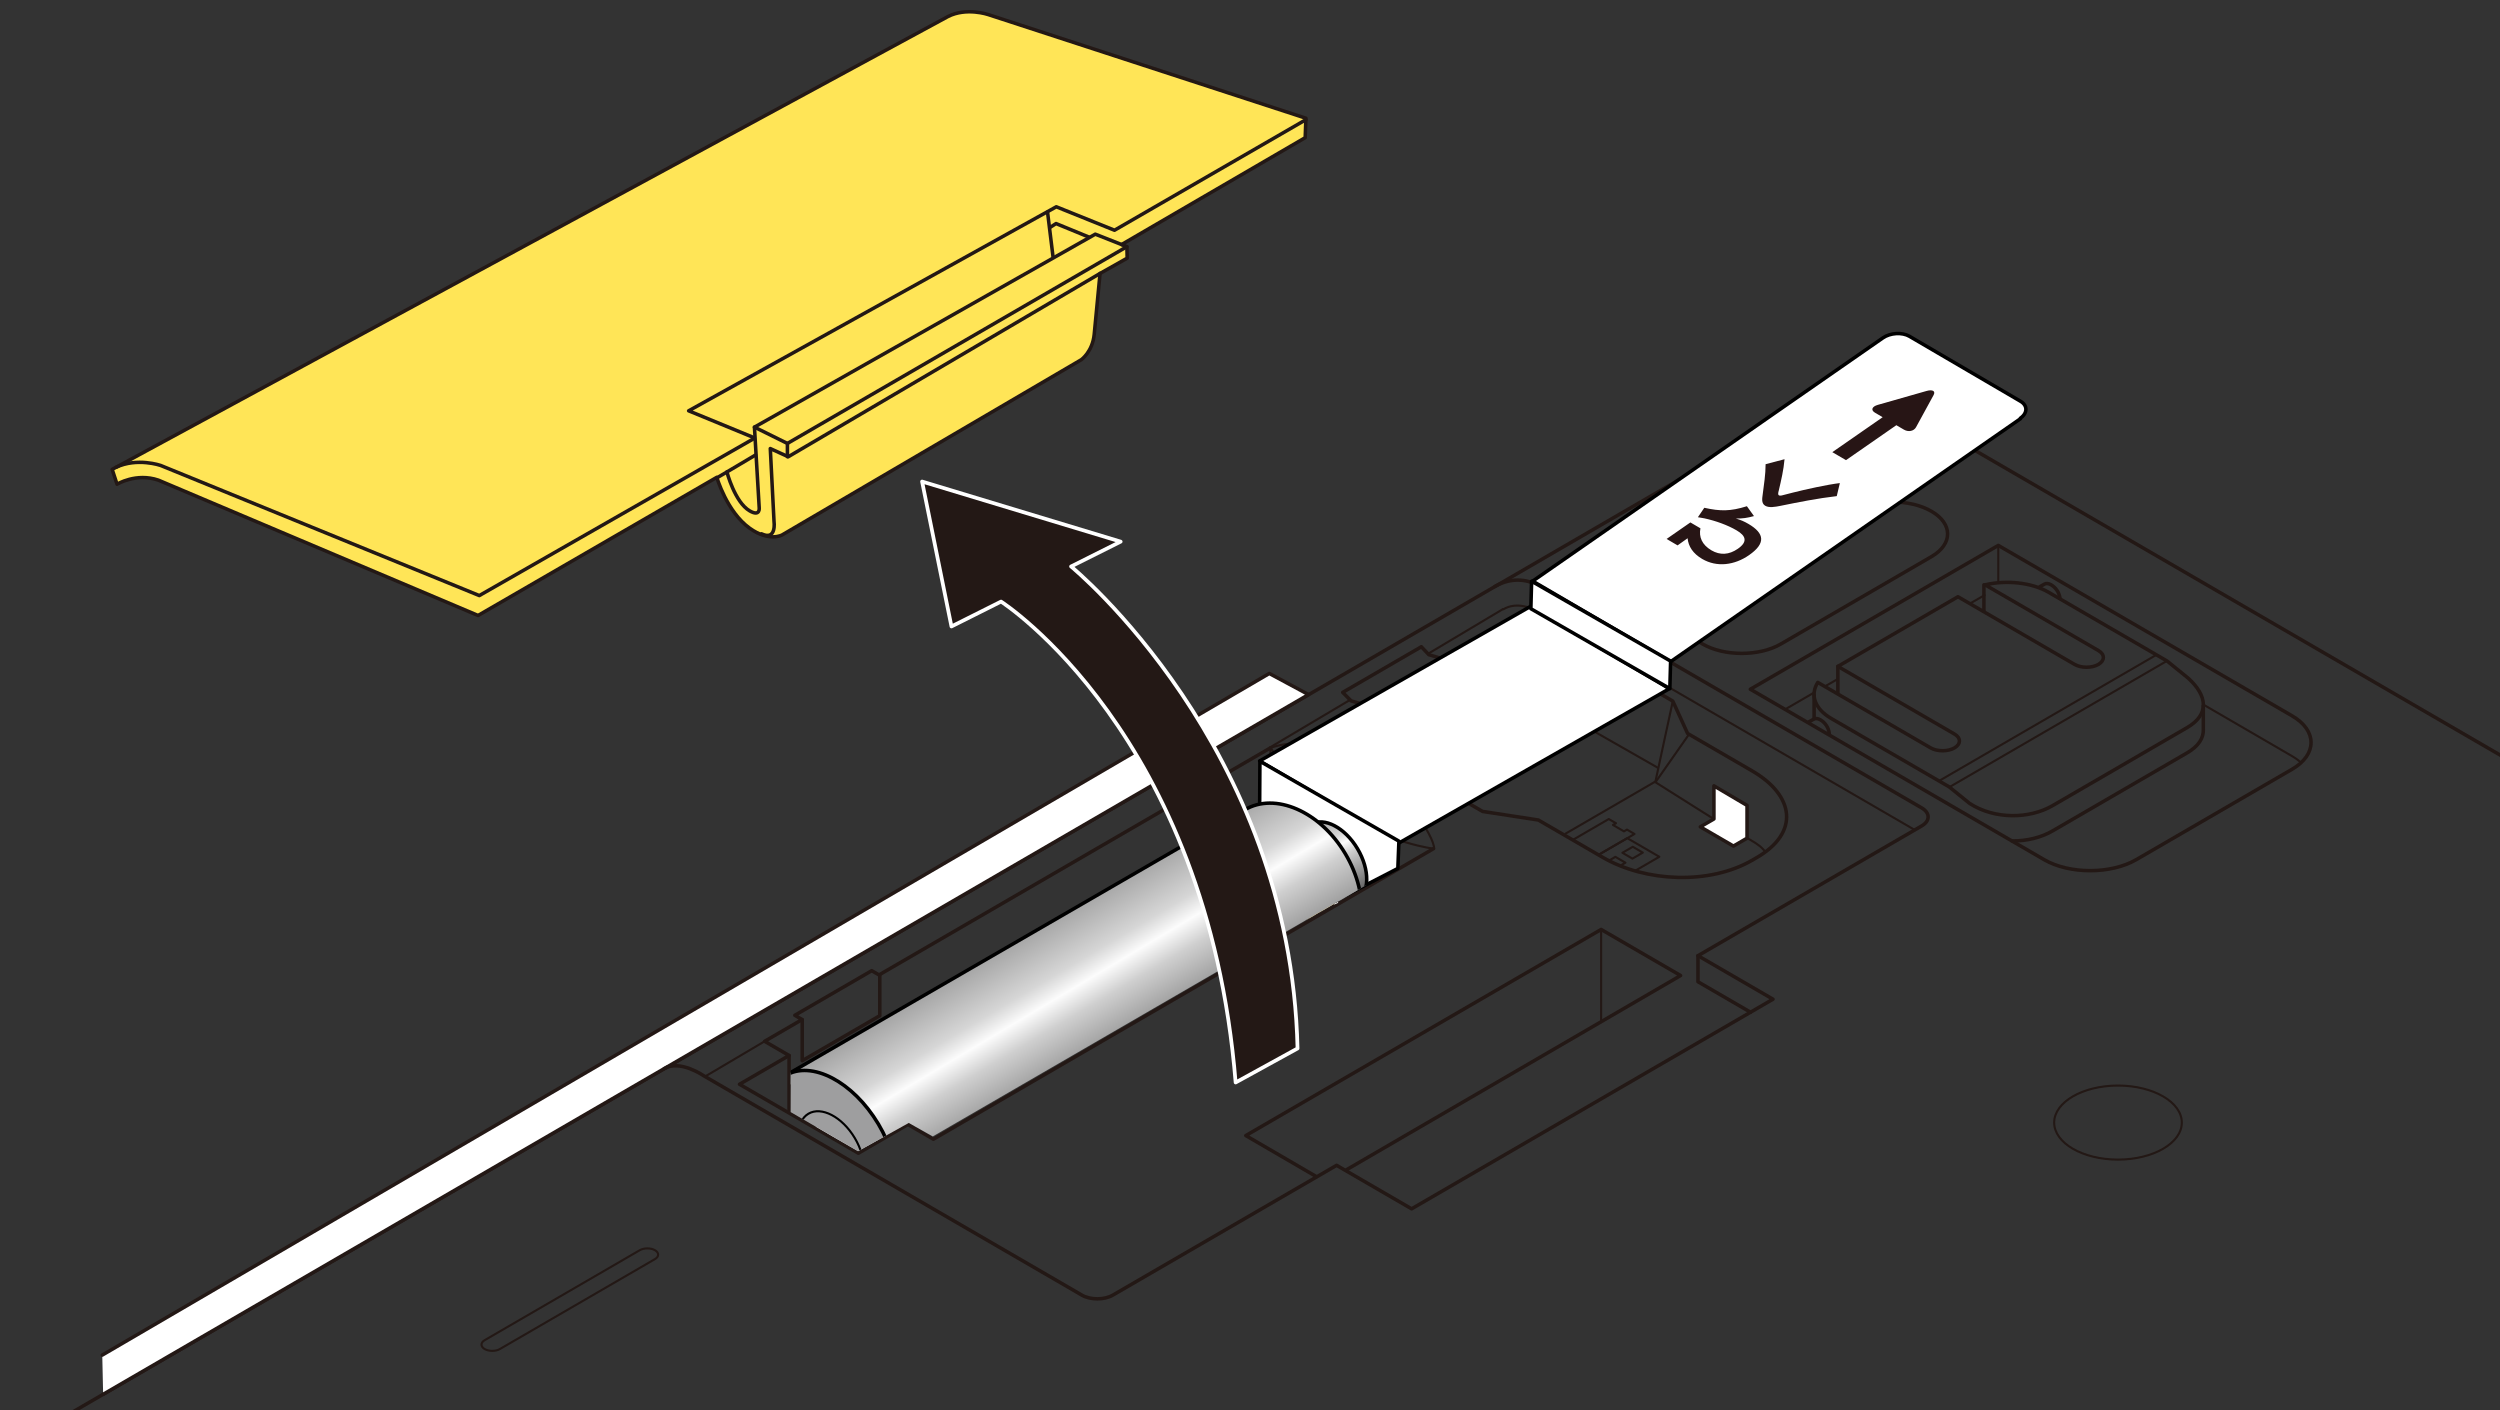 <?xml version="1.0" encoding="utf-8"?>
<!-- Generator: Adobe Illustrator 27.4.0, SVG Export Plug-In . SVG Version: 6.00 Build 0)  -->
<svg version="1.1" xmlns="http://www.w3.org/2000/svg" xmlns:xlink="http://www.w3.org/1999/xlink" x="0px" y="0px"
	 viewBox="0 0 500 282" enable-background="new 0 0 500 282" xml:space="preserve">
<rect x="0" y="0" width="500" height="282" fill="#333333" stroke="none"/>
<g id="レイヤー_1">
	<g>
		<g>
			
				<path fill="none" stroke="#231815" stroke-width="0.709" stroke-linecap="round" stroke-linejoin="round" stroke-miterlimit="10" d="
				M0.354,290.628L347.738,89.014c12.487-7.243,32.92-7.243,45.407,0L591.57,204.115"/>
			
				<path fill="none" stroke="#231815" stroke-width="0.709" stroke-linecap="round" stroke-linejoin="round" stroke-miterlimit="10" d="
				M386.296,111.324l-30.14,17.483c-4.298,2.493-11.33,2.493-15.628,0h0c-4.298-2.493-4.298-6.572,0-9.065l30.14-17.483
				c4.298-2.493,11.33-2.493,15.628,0v0C390.594,104.751,390.594,108.831,386.296,111.324z"/>
			
				<path fill="none" stroke="#231815" stroke-width="0.709" stroke-linecap="round" stroke-linejoin="round" stroke-miterlimit="10" d="
				M350.068,137.847l58.753,34.081c5.068,2.94,13.361,2.94,18.429,0l31.158-18.074c5.068-2.94,5.068-7.75,0-10.69l-58.753-34.081
				L350.068,137.847z"/>
			
				<line fill="none" stroke="#231815" stroke-width="0.425" stroke-linecap="round" stroke-linejoin="round" stroke-miterlimit="10" x1="362.839" y1="138.499" x2="357.015" y2="141.877"/>
			
				<line fill="none" stroke="#231815" stroke-width="0.425" stroke-linecap="round" stroke-linejoin="round" stroke-miterlimit="10" x1="367.572" y1="135.795" x2="364.974" y2="137.279"/>
			
				<line fill="none" stroke="#231815" stroke-width="0.425" stroke-linecap="round" stroke-linejoin="round" stroke-miterlimit="10" x1="396.919" y1="119.032" x2="393.959" y2="120.722"/>
			
				<path fill="none" stroke="#231815" stroke-width="0.425" stroke-linecap="round" stroke-linejoin="round" stroke-miterlimit="10" d="
				M460.217,152.539c-0.507-0.467-1.11-0.909-1.809-1.315l-17.739-10.308"/>
			
				<path fill="none" stroke="#231815" stroke-width="0.709" stroke-linecap="round" stroke-linejoin="round" stroke-miterlimit="10" d="
				M397.018,116.966l22.667,13.149c1.311,0.761,1.311,2.005,0,2.765c-1.311,0.76-3.456,0.76-4.767,0l-23.326-13.531l-24.019,13.933
				l23.326,13.531c1.311,0.76,1.311,2.005,0,2.765c-1.311,0.761-3.456,0.761-4.767,0l-22.574-13.095
				c-1.554,2.421-0.671,5.261,2.67,7.199l23.612,13.697l4.077,3.302c5.07,3.282,12.025,3.101,16.586,0.455l26.901-15.605
				c4.561-2.646,4.056-6.406,0.274-9.863l-4.261-3.463l-23.702-13.749C406.297,116.475,401.252,115.978,397.018,116.966z"/>
			
				<path fill="none" stroke="#231815" stroke-width="0.709" stroke-linecap="round" stroke-linejoin="round" stroke-miterlimit="10" d="
				M402.4,168.184c2.943,0.034,5.821-0.672,8.102-1.995l26.901-15.605c2.327-1.35,3.335-2.989,3.263-4.73v-4.736"/>
			
				<line fill="none" stroke="#231815" stroke-width="0.425" stroke-linecap="round" stroke-linejoin="round" stroke-miterlimit="10" x1="387.792" y1="156.192" x2="431.186" y2="131.02"/>
			
				<line fill="none" stroke="#231815" stroke-width="0.425" stroke-linecap="round" stroke-linejoin="round" stroke-miterlimit="10" x1="389.853" y1="157.434" x2="433.247" y2="132.263"/>
			
				<polyline fill="#FFFFFF" stroke="#231815" stroke-width="0.709" stroke-linecap="round" stroke-linejoin="round" stroke-miterlimit="10" points="
				20.452,271.015 253.861,134.695 261.708,138.918 20.627,278.862 			"/>
			
				<ellipse fill="none" stroke="#231815" stroke-width="0.425" stroke-linecap="round" stroke-linejoin="round" stroke-miterlimit="10" cx="423.599" cy="224.517" rx="12.765" ry="7.405"/>
			
				<path fill="none" stroke="#231815" stroke-width="0.425" stroke-linecap="round" stroke-linejoin="round" stroke-miterlimit="10" d="
				M131,251.814l-31.02,17.994c-0.839,0.487-2.212,0.487-3.051,0h0c-0.839-0.487-0.839-1.283,0-1.77l31.02-17.994
				c0.839-0.487,2.212-0.487,3.051,0l0,0C131.839,250.531,131.839,251.327,131,251.814z"/>
			
				<path fill="none" stroke="#231815" stroke-width="0.425" stroke-linecap="round" stroke-linejoin="round" stroke-miterlimit="10" d="
				M295.445,319.771l-40.237,23.341c-10.646,6.175-28.066,6.175-38.712,0h0c-10.646-6.175-10.646-16.28,0-22.456l40.237-23.341
				c10.646-6.175,28.066-6.175,38.712,0l0,0C306.091,303.491,306.091,313.596,295.445,319.771z"/>
			
				<path fill="none" stroke="#231815" stroke-width="0.709" stroke-linecap="round" stroke-linejoin="round" stroke-miterlimit="10" d="
				M132.861,213.712c3.163-1.836,7.87,1.435,7.87,1.435l75.644,43.879c1.702,0.988,4.488,0.988,6.191,0l44.754-25.961l14.999,8.7
				l72.275-41.925l-14.999-8.7l44.754-25.961c1.702-0.988,1.702-2.603,0-3.591l-76.684-44.483c-1.716-0.996-5.027-1.93-8.714,0.209"
				/>
			
				<path fill="none" stroke="#231815" stroke-width="0.425" stroke-linecap="round" stroke-linejoin="round" stroke-miterlimit="10" d="
				M382.953,165.989l-75.289-43.674c-1.135-0.659-4.337-2.056-6.977-0.466"/>
			
				<polyline fill="none" stroke="#231815" stroke-width="0.709" stroke-linecap="round" stroke-linejoin="round" stroke-miterlimit="10" points="
				350.103,202.446 339.594,196.35 339.594,191.141 			"/>
			
				<polyline fill="none" stroke="#231815" stroke-width="0.709" stroke-linecap="round" stroke-linejoin="round" stroke-miterlimit="10" points="
				254.121,149.558 175.808,194.986 174.346,194.138 158.963,203.061 160.425,203.909 152.924,208.26 157.819,211.099 
				147.902,216.852 171.676,230.642 181.592,224.89 186.678,227.84 286.698,169.732 			"/>
			
				<polygon fill="none" stroke="#231815" stroke-width="0.709" stroke-linecap="round" stroke-linejoin="round" stroke-miterlimit="10" points="
				290.748,132.444 275.015,141.57 270.22,140.174 268.537,138.477 284.269,129.351 285.754,130.933 			"/>
			
				<path fill="none" stroke="#231815" stroke-width="0.425" stroke-linecap="round" stroke-linejoin="round" stroke-miterlimit="10" d="
				M286.823,169.748c0.127-2.434-6.667-12.814-14.167-17.166c-7.501-4.351-13.775-4.655-18.535-3.024c0,0,4.057,6.648,13.819,12.832
				C278.054,168.796,286.823,169.748,286.823,169.748z"/>
			
				<polyline fill="none" stroke="#231815" stroke-width="0.709" stroke-linecap="round" stroke-linejoin="round" stroke-miterlimit="10" points="
				263.252,235.312 249.159,227.115 320.226,185.891 336.118,195.109 269.38,233.902 			"/>
			
				<polyline fill="none" stroke="#231815" stroke-width="0.709" stroke-linecap="round" stroke-linejoin="round" stroke-miterlimit="10" points="
				175.955,195.038 175.955,203.142 160.445,212.139 160.445,203.945 			"/>
			
				<line fill="none" stroke="#231815" stroke-width="0.425" stroke-linecap="round" stroke-linejoin="round" stroke-miterlimit="10" x1="152.924" y1="208.26" x2="141.206" y2="215.185"/>
			
				<line fill="none" stroke="#231815" stroke-width="0.425" stroke-linecap="round" stroke-linejoin="round" stroke-miterlimit="10" x1="254.018" y1="149.469" x2="269.985" y2="139.993"/>
			
				<line fill="none" stroke="#231815" stroke-width="0.425" stroke-linecap="round" stroke-linejoin="round" stroke-miterlimit="10" x1="285.878" y1="130.594" x2="300.584" y2="121.824"/>
			
				<path fill="none" stroke="#231815" stroke-width="0.709" stroke-linecap="round" stroke-linejoin="round" stroke-miterlimit="10" d="
				M351.342,171.525c8.581-4.978,7.628-12.389-0.953-17.367l-12.872-7.467l-2.956-6.471l-22.693-13.164l-38.044,22.069
				l22.693,13.164l11.156,1.715l12.872,7.467c8.581,4.978,21.358,5.531,29.94,0.553L351.342,171.525z"/>
			
				<path fill="none" stroke="#231815" stroke-width="0.425" stroke-linecap="round" stroke-linejoin="round" stroke-miterlimit="10" d="
				M353.063,170.402c-0.621-0.915-1.583-1.605-2.826-2.326l-0.558-0.324"/>
			
				<polyline fill="none" stroke="#231815" stroke-width="0.425" stroke-linecap="round" stroke-linejoin="round" stroke-miterlimit="10" points="
				331.55,153.543 311.867,142.317 286.915,156.791 			"/>
			
				<line fill="none" stroke="#231815" stroke-width="0.425" stroke-linecap="round" stroke-linejoin="round" stroke-miterlimit="10" x1="342.761" y1="163.81" x2="330.965" y2="156.37"/>
			
				<polygon fill="#FFFFFF" stroke="#231815" stroke-width="0.709" stroke-linecap="round" stroke-linejoin="round" stroke-miterlimit="10" points="
				349.409,161.081 349.409,167.637 346.691,169.214 340.064,165.37 342.782,163.793 342.782,157.17 			"/>
			
				<line fill="none" stroke="#231815" stroke-width="0.425" stroke-linecap="round" stroke-linejoin="round" stroke-miterlimit="10" x1="337.802" y1="146.857" x2="331.231" y2="156.243"/>
			<g>
				
					<polyline fill="none" stroke="#231815" stroke-width="0.425" stroke-linecap="round" stroke-linejoin="round" stroke-miterlimit="10" points="
					319.814,170.902 325.45,167.632 331.864,171.353 327.137,174.095 				"/>
				
					<polyline fill="none" stroke="#231815" stroke-width="0.425" stroke-linecap="round" stroke-linejoin="round" stroke-miterlimit="10" points="
					321.885,172.064 323.078,171.372 325.083,172.535 324.186,173.055 				"/>
				
					<polygon fill="none" stroke="#231815" stroke-width="0.425" stroke-linecap="round" stroke-linejoin="round" stroke-miterlimit="10" points="
					328.557,170.52 326.486,171.721 324.481,170.558 326.552,169.357 				"/>
				
					<polyline fill="none" stroke="#231815" stroke-width="0.425" stroke-linecap="round" stroke-linejoin="round" stroke-miterlimit="10" points="
					319.739,170.945 326.898,166.792 325.395,165.92 324.791,166.271 322.59,164.994 323.194,164.644 321.754,163.808 
					314.665,167.921 				"/>
			</g>
			
				<line fill="none" stroke="#231815" stroke-width="0.425" stroke-linecap="round" stroke-linejoin="round" stroke-miterlimit="10" x1="399.654" y1="109.083" x2="399.654" y2="116.582"/>
			
				<line fill="none" stroke="#231815" stroke-width="0.709" stroke-linecap="round" stroke-linejoin="round" stroke-miterlimit="10" x1="396.784" y1="122.233" x2="396.784" y2="116.966"/>
			
				<line fill="none" stroke="#231815" stroke-width="0.709" stroke-linecap="round" stroke-linejoin="round" stroke-miterlimit="10" x1="367.572" y1="133.281" x2="367.572" y2="138.693"/>
			
				<line fill="none" stroke="#231815" stroke-width="0.709" stroke-linecap="round" stroke-linejoin="round" stroke-miterlimit="10" x1="362.82" y1="138.959" x2="362.82" y2="143.699"/>
			
				<path fill="none" stroke="#231815" stroke-width="0.709" stroke-linecap="round" stroke-linejoin="round" stroke-miterlimit="10" d="
				M411.999,119.683c-0.136-1.131-0.828-2.176-1.778-2.722c-0.525-0.302-1.001-0.329-1.346-0.128l-0.908,0.511"/>
			
				<path fill="none" stroke="#231815" stroke-width="0.709" stroke-linecap="round" stroke-linejoin="round" stroke-miterlimit="10" d="
				M365.86,146.687c-0.136-1.131-0.828-2.176-1.778-2.722c-0.525-0.302-1.001-0.329-1.346-0.128l-0.908,0.511"/>
			
				<ellipse transform="matrix(0.866 -0.5 0.5 0.866 -49.996 156.55)" fill="none" stroke="#231815" stroke-width="0.425" stroke-linecap="round" stroke-linejoin="round" stroke-miterlimit="10" cx="267.193" cy="171.591" rx="1.553" ry="2.677"/>
			
				<ellipse transform="matrix(0.866 -0.5 0.5 0.866 -49.355 157.071)" fill="none" stroke="#231815" stroke-width="0.425" stroke-linecap="round" stroke-linejoin="round" stroke-miterlimit="10" cx="268.487" cy="170.655" rx="3.22" ry="5.552"/>
			
				<line fill="none" stroke="#231815" stroke-width="0.425" stroke-linecap="round" stroke-linejoin="round" stroke-miterlimit="10" x1="320.226" y1="185.891" x2="320.226" y2="204.188"/>
			
				<line fill="none" stroke="#231815" stroke-width="0.425" stroke-linecap="round" stroke-linejoin="round" stroke-miterlimit="10" x1="311.867" y1="127.056" x2="311.867" y2="142.317"/>
			
				<polyline fill="none" stroke="#231815" stroke-width="0.425" stroke-linecap="round" stroke-linejoin="round" stroke-miterlimit="10" points="
				334.56,140.22 331.089,156.299 313.096,166.736 			"/>
			
				<path fill="none" stroke="#231815" stroke-width="0.425" stroke-linecap="round" stroke-linejoin="round" stroke-miterlimit="10" d="
				M254.085,149.462v15.747c0,9.07,6.174,16.21,9.726,17.888"/>
			
				<line fill="none" stroke="#231815" stroke-width="0.709" stroke-linecap="round" stroke-linejoin="round" stroke-miterlimit="10" x1="157.819" y1="211.099" x2="157.819" y2="222.273"/>
			
				<polyline fill="none" stroke="#231815" stroke-width="0.709" stroke-linecap="round" stroke-linejoin="round" stroke-miterlimit="10" points="
				261.422,181.169 261.422,159.726 273.018,167.649 273.018,177.494 			"/>
			
				<line fill="none" stroke="#231815" stroke-width="0.709" stroke-linecap="round" stroke-linejoin="round" stroke-miterlimit="10" x1="263.625" y1="161.378" x2="263.625" y2="182.45"/>
			
				<line fill="none" stroke="#231815" stroke-width="0.709" stroke-linecap="round" stroke-linejoin="round" stroke-miterlimit="10" x1="263.735" y1="173.64" x2="271.064" y2="178.708"/>
			
				<polygon fill="#FFFFFF" stroke="#231815" stroke-width="0.425" stroke-linecap="round" stroke-linejoin="round" stroke-miterlimit="10" points="
				266.862,181.141 262.894,178.511 262.894,177.23 268.133,180.589 			"/>
		</g>
		<g>
			
				<path fill="#FFE557" stroke="#231815" stroke-width="0.709" stroke-linecap="round" stroke-linejoin="round" stroke-miterlimit="10" d="
				M225.434,51.631l-5.424,3.058l-1.168,12.187c-0.336,3.456-2.572,5.057-2.572,5.057l-59.843,35.051c0,0-2.566,1.472-6.487-1.341
				c-4.586-3.289-6.58-10.181-6.58-10.181l-47.749,27.631l-63.925-27.06c-4.476-1.528-8.278,0.813-8.278,0.813l-0.974-2.969
				L189.587,3.309c3.691-1.887,8.053-0.395,8.053-0.395l63.541,20.732l-0.143,3.889l-36.723,21.373l1.063,0.428L225.434,51.631z"/>
			
				<path fill="none" stroke="#231815" stroke-width="0.709" stroke-linecap="round" stroke-linejoin="round" stroke-miterlimit="10" d="
				M220.009,54.689L157.65,91.35l-3.592-1.636l0.746,14.567c0,0,0.559,3.934-2.498,2.487"/>
			
				<path fill="none" stroke="#231815" stroke-width="0.709" stroke-linecap="round" stroke-linejoin="round" stroke-miterlimit="10" d="
				M145.384,94.388c0,0,1.553,6.044,4.555,7.787c2.155,1.252,1.901-0.662,1.901-0.662l-0.951-16.084l68.17-38.594l5.413,2.136"/>
			
				<line fill="none" stroke="#231815" stroke-width="0.709" stroke-linecap="round" stroke-linejoin="round" stroke-miterlimit="10" x1="143.495" y1="95.508" x2="151.096" y2="91.003"/>
			
				<polyline fill="none" stroke="#231815" stroke-width="0.709" stroke-linecap="round" stroke-linejoin="round" stroke-miterlimit="10" points="
				150.626,87.463 137.731,82.161 211.258,41.357 222.899,46.048 261.171,23.939 			"/>
			
				<line fill="none" stroke="#231815" stroke-width="0.709" stroke-linecap="round" stroke-linejoin="round" stroke-miterlimit="10" x1="209.508" y1="42.409" x2="210.603" y2="51.335"/>
			
				<polyline fill="none" stroke="#231815" stroke-width="0.709" stroke-linecap="round" stroke-linejoin="round" stroke-miterlimit="10" points="
				210.097,45.425 211.212,44.714 217.775,47.414 			"/>
			
				<polyline fill="none" stroke="#231815" stroke-width="0.709" stroke-linecap="round" stroke-linejoin="round" stroke-miterlimit="10" points="
				225.378,49.336 157.482,88.689 150.889,85.429 			"/>
			
				<path fill="none" stroke="#231815" stroke-width="0.709" stroke-linecap="round" stroke-linejoin="round" stroke-miterlimit="10" d="
				M150.74,87.736l-54.879,31.378L32.127,93.089c0,0-4.679-1.616-8.9,0.358"/>
			
				<line fill="none" stroke="#231815" stroke-width="0.709" stroke-linecap="round" stroke-linejoin="round" stroke-miterlimit="10" x1="157.482" y1="88.689" x2="157.482" y2="91.344"/>
		</g>
		
			<polygon fill="#FFFFFF" stroke="#000000" stroke-width="0.709" stroke-linecap="round" stroke-linejoin="round" stroke-miterlimit="10" points="
			333.879,137.736 306.007,121.335 251.929,152.193 279.8,168.594 		"/>
		<g>
			
				<path fill="#FFFFFF" stroke="#000000" stroke-width="0.709" stroke-linecap="round" stroke-linejoin="round" stroke-miterlimit="10" d="
				M404.054,83.656c1.481-1.029,1.502-2.553,0.046-3.404l-22.165-12.966l-0.043-0.025c-1.456-0.851-3.836-0.708-5.317,0.321
				l-0.044,0.031l-69.996,48.608l27.566,16.125l69.996-48.608L404.054,83.656z"/>
			
				<path fill="none" stroke="#000000" stroke-width="0.72" stroke-linecap="round" stroke-linejoin="round" stroke-miterlimit="10" d="
				M385.136,96.903"/>
			
				<path fill="none" stroke="#000000" stroke-width="0.72" stroke-linecap="round" stroke-linejoin="round" stroke-miterlimit="10" d="
				M357.571,80.778"/>
			<g>
				<path fill="#271515" d="M338.076,104.486l2.013,1.177c-0.351,1.713,0.299,3.293,2.199,4.404
					c1.729,1.012,3.516,0.912,5.276-0.309c2.034-1.412,1.621-2.594-0.25-3.689c-1.771-1.036-4.132-1.9-6.44-2.401
					c-0.427-0.084-0.87-0.158-1.297-0.224l1.283-1.888c3.205,0.712,5.191,0.729,8.519-0.312l1.416,1.972
					c-1.348,0.374-2.206,0.499-3.635,0.494c1.011,0.277,1.72,0.601,2.528,1.073c3.246,1.899,3.505,3.895,0.116,6.249
					c-2.884,2.003-6.406,2.49-9.368,0.757c-1.828-1.07-2.766-2.504-2.915-4.141l-2.005,1.429l-2.198-1.286L338.076,104.486z"/>
				<path fill="#271515" d="M355.751,98.124c-0.104,0.363-0.21,0.799,0.031,0.94c0.141,0.083,0.37,0.069,0.556,0.03
					c0.416-0.089,1.735-0.443,2.237-0.574c2.437-0.622,6.95-1.617,9.397-1.902l-0.621,2.607c-3.821,0.441-7.574,1.197-11.299,1.952
					c-0.988,0.197-2.234,0.428-3-0.02c-0.85-0.497-0.593-1.565-0.511-2.274c0.271-2.111,0.567-3.912,0.581-6.044l3.785-0.996
					C356.721,93.986,356.252,95.981,355.751,98.124z"/>
			</g>
			<path fill="#271515" d="M385.312,78.193l-9.735,2.776c-1.208,0.345-1.465,1.055-0.569,1.579l1.524,0.892l-10.068,6.991l2.735,1.6
				l10.068-6.991l1.525,0.892c0.895,0.524,1.984,0.3,2.419-0.496l3.506-6.42C387.153,78.218,386.52,77.848,385.312,78.193z"/>
		</g>
		
			<polygon fill="#FFFFFF" stroke="#000000" stroke-width="0.709" stroke-linecap="round" stroke-linejoin="round" stroke-miterlimit="10" points="
			333.969,137.715 306.173,121.743 306.324,116.25 334.12,132.221 		"/>
		
			<polygon fill="#FFFFFF" stroke="#000000" stroke-width="0.709" stroke-linecap="round" stroke-linejoin="round" stroke-miterlimit="10" points="
			279.569,173.689 251.773,188.029 251.982,152.258 279.778,168.229 		"/>
		<g>
			<defs>
				<polygon id="SVGID_1_" points="277.175,174.759 186.55,227.289 181.759,224.586 171.604,230.238 158.132,222.416 
					158.173,207.345 252.342,155.593 273.558,159.009 				"/>
			</defs>
			<clipPath id="SVGID_00000013191481047420922540000000327915187816397472_">
				<use xlink:href="#SVGID_1_"  overflow="visible"/>
			</clipPath>
			<g clip-path="url(#SVGID_00000013191481047420922540000000327915187816397472_)">
				<g>
					
						<linearGradient id="SVGID_00000081614681909489813260000005024559506951711905_" gradientUnits="userSpaceOnUse" x1="1316.557" y1="199.96" x2="1307.414" y2="213.421" gradientTransform="matrix(-0.995 -0.096 -0.096 0.995 1591.343 91.815)">
						<stop  offset="0" style="stop-color:#A1A1A1"/>
						<stop  offset="0.3" style="stop-color:#D6D6D6"/>
						<stop  offset="0.417" style="stop-color:#FCFCFC"/>
						<stop  offset="0.552" style="stop-color:#CFCFCF"/>
						<stop  offset="1" style="stop-color:#6B6B6B"/>
					</linearGradient>
					<path fill="url(#SVGID_00000081614681909489813260000005024559506951711905_)" stroke="#000000" stroke-width="0.709" d="
						M257.381,167.77l4.834-2.885c2.604-1.551,6.761,0.622,9.279,4.848c2.52,4.228,2.458,8.92-0.147,10.466l-5.951,3.549"/>
					
						<linearGradient id="SVGID_00000161633669502345385290000009538575027897569184_" gradientUnits="userSpaceOnUse" x1="1309.411" y1="211.779" x2="1323.184" y2="211.779" gradientTransform="matrix(-0.995 -0.096 -0.096 0.995 1591.343 91.815)">
						<stop  offset="0" style="stop-color:#FDE39B"/>
						<stop  offset="1" style="stop-color:#FCD039"/>
					</linearGradient>
					<path fill="url(#SVGID_00000161633669502345385290000009538575027897569184_)" stroke="#000000" stroke-width="0.709" d="
						M256.073,178.938c2.523,4.223,6.677,6.391,9.278,4.835c2.603-1.549,2.668-6.233,0.147-10.466
						c-2.522-4.229-6.673-6.398-9.276-4.849C253.616,170.015,253.551,174.701,256.073,178.938z"/>
				</g>
				<g>
					
						<linearGradient id="SVGID_00000168834766509249972320000007006096685123877292_" gradientUnits="userSpaceOnUse" x1="1368.253" y1="224.796" x2="1347.176" y2="253.491" gradientTransform="matrix(-0.995 -0.096 -0.096 0.995 1591.343 91.815)">
						<stop  offset="0" style="stop-color:#A1A1A1"/>
						<stop  offset="0.3" style="stop-color:#D6D6D6"/>
						<stop  offset="0.417" style="stop-color:#FCFCFC"/>
						<stop  offset="0.552" style="stop-color:#CFCFCF"/>
						<stop  offset="1" style="stop-color:#6B6B6B"/>
					</linearGradient>
					<path fill="url(#SVGID_00000168834766509249972320000007006096685123877292_)" stroke="#000000" stroke-width="0.709" d="
						M157.107,215.093l91.82-53.119c6.071-3.624,15.084,0.294,20.126,8.757c5.043,8.462,4.21,18.249-1.86,21.871l-91.822,53.12"/>
					<path fill="#9E9E9F" stroke="#000000" stroke-width="0.709" d="M156.811,236.027c5.042,8.466,13.354,12.805,18.56,9.696
						c5.207-3.098,5.335-12.466,0.291-20.937c-5.045-8.455-13.35-12.797-18.554-9.692
						C151.898,218.201,151.773,227.573,156.811,236.027z"/>
					<path fill="none" stroke="#000000" stroke-width="0.425" d="M161.525,233.218c2.521,4.233,6.677,6.403,9.28,4.848
						c2.603-1.549,2.668-6.233,0.145-10.469c-2.522-4.228-6.675-6.399-9.277-4.846C159.068,224.305,159.006,228.991,161.525,233.218
						z"/>
				</g>
			</g>
		</g>
		<g>
			<path fill="#231815" stroke="#FFFFFF" stroke-width="0.75" stroke-linejoin="round" d="M259.507,209.692
				c-1.36-60.505-45.292-96.398-45.292-96.398l9.917-4.968l-39.716-12.018l5.875,28.981l9.917-4.973c0,0,41.23,26.366,46.917,96.178
				L259.507,209.692z"/>
		</g>
	</g>
</g>
<g id="レイヤー_12">
	<g>
	</g>
	<g>
	</g>
	<g>
	</g>
	<g>
	</g>
	<g>
	</g>
	<g>
	</g>
	<g>
	</g>
	<g>
	</g>
	<g>
	</g>
	<g>
	</g>
	<g>
	</g>
</g>
</svg>
